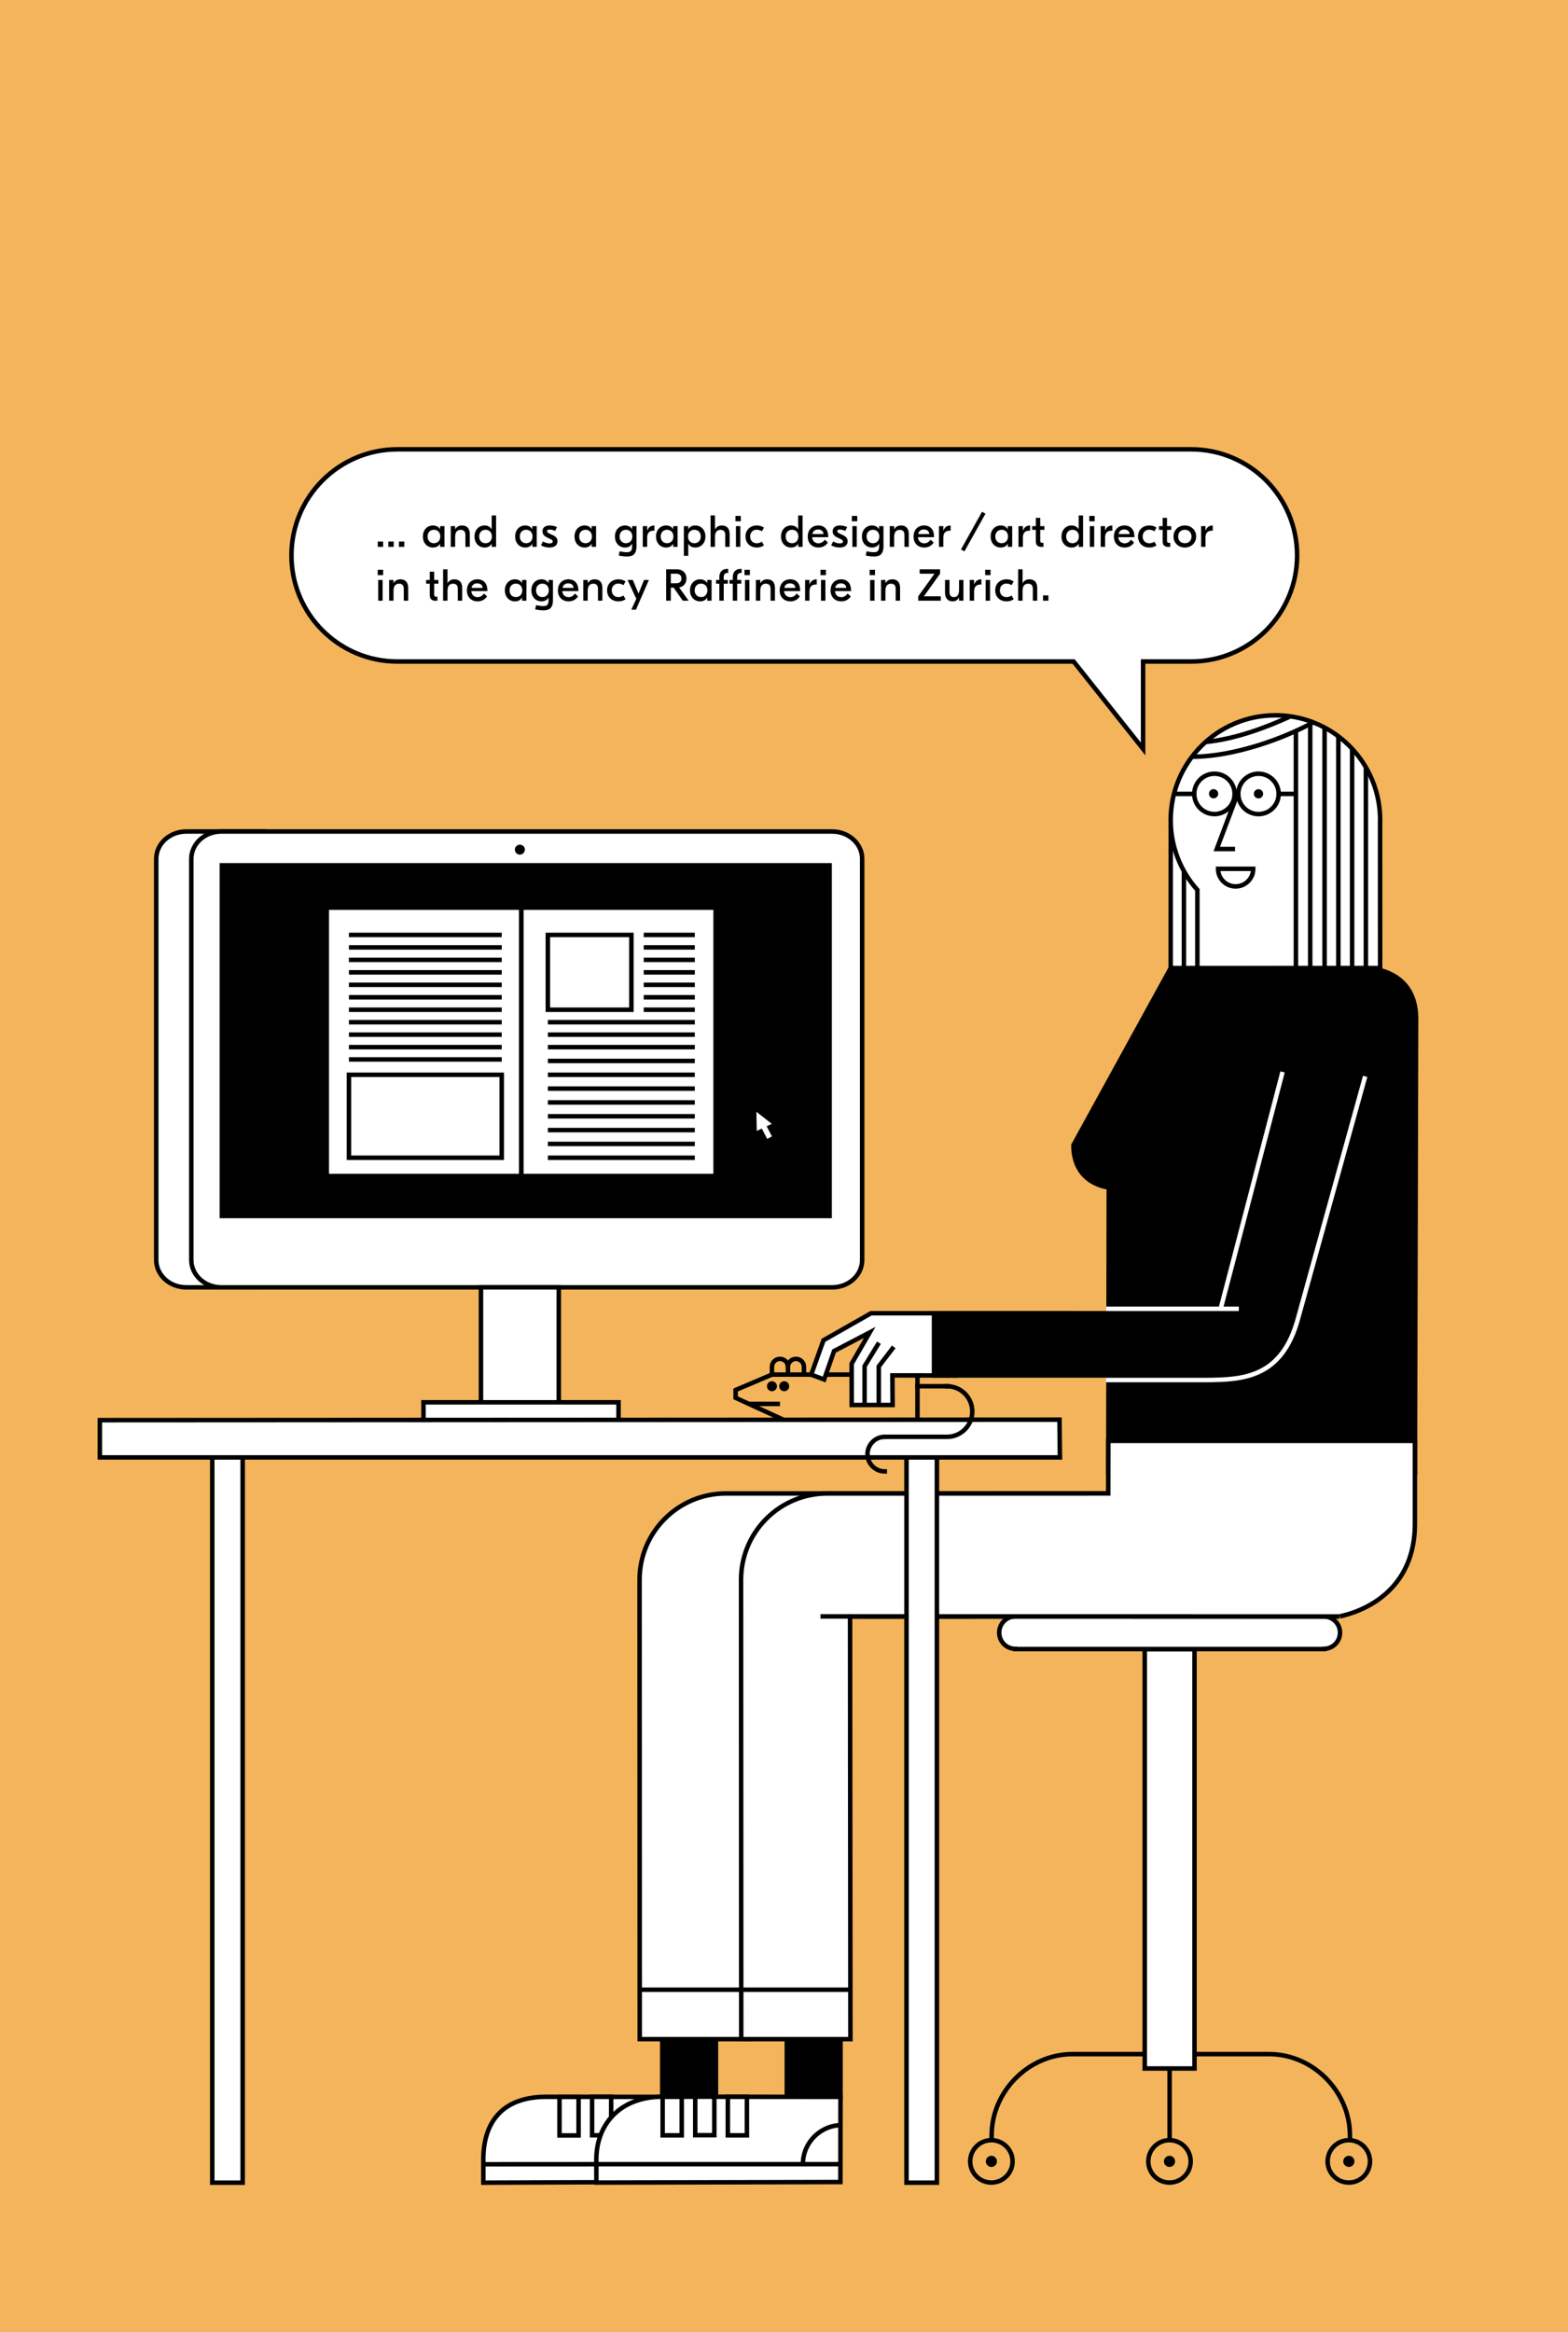 <?xml version="1.0" encoding="utf-8"?>
<!-- Generator: Adobe Illustrator 16.0.4, SVG Export Plug-In . SVG Version: 6.00 Build 0)  -->
<!DOCTYPE svg PUBLIC "-//W3C//DTD SVG 1.1//EN" "http://www.w3.org/Graphics/SVG/1.1/DTD/svg11.dtd">
<svg version="1.1" id="Ebene_1" xmlns="http://www.w3.org/2000/svg" xmlns:xlink="http://www.w3.org/1999/xlink" x="0px" y="0px"
	 width="419.531px" height="623.621px" viewBox="0 0 419.531 623.621" enable-background="new 0 0 419.531 623.621"
	 xml:space="preserve">
<g id="Ebene_13">
	<rect x="0" y="0" fill="#F3B45C" width="419.531" height="623.621"/>
</g>
<g id="Ebene_17" display="none">
	<g display="inline">
		<rect x="466.154" y="583.939" width="419.377" height="25.512"/>
		<rect x="466.154" y="16.255" width="25.512" height="592.182"/>
		<rect x="466.154" y="14.171" width="419.372" height="25.512"/>
		<rect x="860.02" y="14.171" width="25.512" height="595.279"/>
	</g>
</g>
<g id="Ebene_3">
</g>
<g id="Ebene_1_1_">
</g>
<g id="Ebene_7">
</g>
<g id="COMPI">
	<path fill="#FFFFFF" stroke="#000000" stroke-width="1.2" stroke-miterlimit="10" d="M41.801,336.932
		c0,4.042,3.599,7.312,8.038,7.312h18.759l2.007-121.896H49.839c-4.439,0-8.038,3.274-8.038,7.314V336.932z"/>
	<path fill="#FFFFFF" stroke="#000000" stroke-width="1.2" stroke-miterlimit="10" d="M51.185,336.932
		c0,4.042,3.601,7.312,8.034,7.312h163.424c4.438,0,8.04-3.271,8.04-7.312V229.663c0-4.04-3.603-7.314-8.04-7.314H59.219
		c-4.435,0-8.034,3.274-8.034,7.314V336.932z"/>
	<rect x="59.367" y="231.395" stroke="#000000" stroke-width="1.2" stroke-miterlimit="10" width="162.604" height="93.768"/>
	
		<rect x="128.687" y="344.237" fill="#FFFFFF" stroke="#000000" stroke-width="1.2" stroke-miterlimit="10" width="20.82" height="30.755"/>
	
		<rect x="113.306" y="374.992" fill="#FFFFFF" stroke="#000000" stroke-width="1.2" stroke-miterlimit="10" width="52.186" height="5.104"/>
</g>
<g id="Ebene_6">
</g>
<g id="Trinken">
	
		<line fill="none" stroke="#000000" stroke-width="1.2" stroke-miterlimit="10" x1="271.987" y1="431.258" x2="299.461" y2="431.258"/>
</g>
<g id="Maus">
	<polygon fill="none" stroke="#000000" stroke-width="1.2" stroke-linecap="square" stroke-miterlimit="10" points="206.52,367.573 
		245.478,367.573 245.478,379.704 209.736,379.704 196.819,373.789 196.819,371.697 	"/>
	<path stroke="#000000" stroke-width="0.2" stroke-miterlimit="10" d="M205.307,370.689c0,0.684,0.554,1.233,1.233,1.233
		c0.686,0,1.24-0.551,1.24-1.233c0-0.682-0.556-1.235-1.24-1.235C205.86,369.453,205.307,370.007,205.307,370.689z"/>
	<path stroke="#000000" stroke-width="0.2" stroke-miterlimit="10" d="M208.585,370.689c0,0.684,0.555,1.233,1.234,1.233
		c0.685,0,1.24-0.551,1.24-1.233c0-0.682-0.557-1.235-1.24-1.235C209.139,369.453,208.585,370.007,208.585,370.689z"/>
	<path fill="none" stroke="#000000" stroke-width="1.2" stroke-miterlimit="10" d="M206.544,368.027v-2.516
		c0-1.183,0.959-2.14,2.141-2.14c1.181,0,2.139,0.957,2.139,2.14"/>
	
		<line fill="none" stroke="#000000" stroke-width="1.2" stroke-miterlimit="10" x1="210.822" y1="365.039" x2="210.822" y2="367.515"/>
	<path fill="none" stroke="#000000" stroke-width="1.2" stroke-miterlimit="10" d="M210.822,365.511c0-1.183,0.957-2.14,2.138-2.14
		c1.184,0,2.139,0.957,2.139,2.14v2.085"/>
	
		<line fill="none" stroke="#000000" stroke-width="1.2" stroke-miterlimit="10" x1="200.373" y1="375.417" x2="208.684" y2="375.417"/>
</g>
<g id="Pflanze">
	<rect x="177.19" y="538.058" stroke="#000000" stroke-width="1.2" width="14.368" height="22.973"/>
	<rect x="210.516" y="538.058" stroke="#000000" stroke-width="1.2" width="14.366" height="22.973"/>
	<path fill="#FFFFFF" stroke="#000000" stroke-width="1.2" stroke-miterlimit="10" d="M194.186,399.365
		c-12.739,0-23.065,10.328-23.065,23.067l0.046,122.853h29.211l-0.095-113.047l130.978,0.02c-0.899-0.005,20.019-2.584,20.15-24.579
		v-22.377H317.74l-0.026,14.056L194.186,399.365z"/>
	<path fill="none" stroke="#000000" stroke-width="1.2" d="M189.582,561.249"/>
	<path fill="none" stroke="#000000" stroke-width="1.2" d="M165.612,561.249"/>
	<path fill="none" stroke="#000000" stroke-width="1.2" d="M196.045,561.605"/>
	<path fill="none" stroke="#000000" stroke-width="1.2" stroke-linecap="square" stroke-miterlimit="10" d="M332.886,398.038"/>
	<path fill="none" stroke="#000000" stroke-width="1.2" stroke-linecap="square" stroke-miterlimit="10" d="M299.935,398.308"/>
	
		<line fill="none" stroke="#000000" stroke-width="1.2" stroke-linecap="square" stroke-miterlimit="10" x1="343.543" y1="393.706" x2="378.564" y2="393.706"/>
	
		<line fill="none" stroke="#000000" stroke-width="1.2" stroke-linecap="square" stroke-miterlimit="10" x1="219.635" y1="432.228" x2="260.183" y2="432.228"/>
	<path fill="none" stroke="#000000" stroke-width="1.2" stroke-linecap="square" stroke-miterlimit="10" d="M239.432,389.336"/>
	<path fill="none" stroke="#000000" stroke-width="1.2" stroke-miterlimit="10" d="M317.728,549.283h-30.751
		c-11.951,0-21.649,10.189-21.649,21.648l-0.072,3.495"/>
	<g>
		<path fill="#F3B45C" d="M265.249,583.632c-3.124,0-5.666-2.544-5.666-5.672c0-3.123,2.542-5.663,5.666-5.663
			c3.128,0,5.673,2.54,5.673,5.663C270.922,581.087,268.377,583.632,265.249,583.632z"/>
		<path d="M265.249,572.897c2.797,0,5.072,2.271,5.072,5.062c0,2.798-2.275,5.072-5.072,5.072c-2.793,0-5.064-2.274-5.064-5.072
			C260.184,575.168,262.456,572.897,265.249,572.897 M265.249,571.697c-3.461,0-6.266,2.812-6.266,6.264
			c0,3.469,2.805,6.271,6.266,6.271s6.272-2.804,6.272-6.271C271.521,574.507,268.71,571.697,265.249,571.697L265.249,571.697z"/>
	</g>
	<path fill="none" stroke="#000000" stroke-width="1.2" stroke-miterlimit="10" d="M308.783,549.283h30.752
		c11.951,0,21.646,10.189,21.644,21.648l0.077,3.495"/>
	<g>
		<path fill="#F3B45C" d="M360.89,583.632c-3.126,0-5.669-2.544-5.669-5.672c0-3.123,2.543-5.663,5.669-5.663
			c3.123,0,5.665,2.54,5.665,5.663C366.555,581.087,364.013,583.632,360.89,583.632z"/>
		<path d="M360.89,572.897c2.793,0,5.063,2.271,5.063,5.062c0,2.798-2.271,5.072-5.063,5.072c-2.795,0-5.068-2.274-5.068-5.072
			C355.821,575.168,358.095,572.897,360.89,572.897 M360.89,571.697c-3.453,0-6.27,2.812-6.27,6.264c0,3.469,2.815,6.271,6.27,6.271
			c3.465,0,6.265-2.804,6.265-6.271C367.154,574.507,364.354,571.697,360.89,571.697L360.89,571.697z"/>
	</g>
	
		<rect x="306.283" y="440.981" fill="#FFFFFF" stroke="#000000" stroke-width="1.2" stroke-miterlimit="10" width="13.316" height="112.144"/>
	<path fill="#FFFFFF" stroke="#000000" stroke-width="1.2" stroke-miterlimit="10" d="M358.535,436.579
		c0-2.369-1.897-4.279-4.259-4.321l-54.191-0.02h-28.409c-2.389,0-4.336,1.944-4.336,4.341c0,2.397,1.947,4.336,4.336,4.336v0.054
		h82.602v-0.061C356.637,440.86,358.535,438.947,358.535,436.579z"/>
	<g>
		<path fill="#F3B45C" d="M312.91,583.632c-3.126,0-5.669-2.544-5.669-5.672c0-3.123,2.543-5.663,5.669-5.663s5.67,2.54,5.67,5.663
			C318.58,581.087,316.036,583.632,312.91,583.632z"/>
		<path d="M312.91,572.897c2.795,0,5.069,2.271,5.069,5.062c0,2.798-2.274,5.072-5.069,5.072s-5.068-2.274-5.068-5.072
			C307.842,575.168,310.115,572.897,312.91,572.897 M312.91,571.697c-3.461,0-6.269,2.812-6.269,6.264
			c0,3.469,2.808,6.271,6.269,6.271c3.468,0,6.271-2.804,6.271-6.271C319.18,574.507,316.378,571.697,312.91,571.697L312.91,571.697
			z"/>
	</g>
	
		<line fill="none" stroke="#000000" stroke-width="1.2" stroke-miterlimit="10" x1="312.941" y1="553.124" x2="312.941" y2="572.884"/>
	<path d="M311.424,577.971c0,0.822,0.666,1.482,1.491,1.482c0.822,0,1.487-0.661,1.487-1.482c0-0.833-0.665-1.498-1.487-1.498
		C312.09,576.473,311.424,577.138,311.424,577.971z"/>
	<path d="M359.396,577.971c0,0.822,0.672,1.482,1.499,1.482c0.819,0,1.495-0.661,1.495-1.482c0-0.833-0.676-1.498-1.495-1.498
		C360.068,576.473,359.396,577.138,359.396,577.971z"/>
	<path d="M263.761,577.967c0,0.825,0.669,1.493,1.493,1.493c0.833,0,1.489-0.668,1.489-1.493c0-0.829-0.656-1.494-1.489-1.494
		C264.43,576.473,263.761,577.138,263.761,577.967z"/>
	
		<rect x="56.791" y="385.871" fill="#FFFFFF" stroke="#000000" stroke-width="1.2" stroke-miterlimit="10" width="8.138" height="197.787"/>
	<polyline fill="#FFFFFF" stroke="#000000" stroke-width="1.2" stroke-linecap="square" stroke-miterlimit="10" points="
		313.242,219.704 313.228,258.875 336.182,258.891 336.182,198.253 	"/>
	
		<line fill="none" stroke="#000000" stroke-width="1.2" stroke-miterlimit="10" x1="316.765" y1="207.601" x2="316.765" y2="258.883"/>
	<path fill="#FFFFFF" stroke="#000000" stroke-width="1.2" d="M313.228,219.295c0-15.476,12.542-28.02,28.012-28.02
		c4.746,0,9.216,1.18,13.135,3.262c8.854,4.708,14.889,14.027,14.889,24.758c0,7.437-2.9,14.188-7.631,19.205v20.383h-41.267
		v-20.911C315.928,233.015,313.228,226.471,313.228,219.295z"/>
	<polyline fill="none" stroke="#000000" stroke-width="1.2" stroke-miterlimit="10" points="331.316,211.753 325.558,227.035 
		330.449,227.035 	"/>
	<path fill="none" stroke="#000000" stroke-width="1.2" stroke-miterlimit="10" d="M335.312,232.327
		c0,2.599-2.109,4.706-4.706,4.706c-2.603,0-4.706-2.106-4.706-4.706H335.312z"/>
	<polyline fill="#FFFFFF" stroke="#000000" stroke-width="1.2" stroke-linecap="square" stroke-miterlimit="10" points="
		369.246,219.704 369.262,258.875 346.73,258.891 346.73,195.865 	"/>
	<path fill="none" stroke="#000000" stroke-width="1.2" stroke-miterlimit="10" d="M321.885,199.051"/>
	<path fill="none" stroke="#000000" stroke-width="1.2" stroke-miterlimit="10" d="M318.927,202.359
		c11.478,0,24.822-5.062,32.269-9.112"/>
	<path fill="none" stroke="#000000" stroke-width="1.2" stroke-miterlimit="10" d="M322.556,198.42
		c8.052-0.832,15.922-3.767,22.694-6.858"/>
	
		<line fill="none" stroke="#000000" stroke-width="1.2" stroke-miterlimit="10" x1="354.405" y1="194.537" x2="354.405" y2="258.883"/>
	
		<line fill="none" stroke="#000000" stroke-width="1.2" stroke-miterlimit="10" x1="350.556" y1="193.585" x2="350.556" y2="258.883"/>
	
		<line fill="none" stroke="#000000" stroke-width="1.2" stroke-miterlimit="10" x1="358.089" y1="196.906" x2="358.089" y2="258.883"/>
	
		<line fill="none" stroke="#000000" stroke-width="1.2" stroke-miterlimit="10" x1="361.771" y1="200.271" x2="361.771" y2="258.883"/>
	
		<line fill="none" stroke="#000000" stroke-width="1.2" stroke-miterlimit="10" x1="365.455" y1="205.187" x2="365.455" y2="258.883"/>
	<path d="M323.468,212.25c0,0.684,0.551,1.232,1.235,1.232c0.682,0,1.239-0.549,1.239-1.232c0-0.683-0.559-1.235-1.239-1.235
		C324.018,211.015,323.468,211.568,323.468,212.25z"/>
	<circle cx="336.716" cy="212.271" r="1.237"/>
	<circle fill="none" stroke="#000000" stroke-width="1.2" stroke-miterlimit="10" cx="336.716" cy="212.294" r="5.399"/>
	<path fill="none" stroke="#000000" stroke-width="1.2" stroke-miterlimit="10" d="M330.33,212.294c0,2.979-2.421,5.396-5.396,5.396
		c-2.984,0-5.4-2.418-5.4-5.396c0-2.982,2.416-5.398,5.4-5.398C327.909,206.896,330.33,209.312,330.33,212.294z"/>
	
		<line fill="none" stroke="#000000" stroke-width="1.2" stroke-miterlimit="10" x1="342.606" y1="212.294" x2="346.875" y2="212.294"/>
	
		<line fill="none" stroke="#000000" stroke-width="1.2" stroke-miterlimit="10" x1="314.109" y1="212.294" x2="320.027" y2="212.294"/>
	<path stroke="#000000" stroke-width="1.2" d="M296.54,393.693l0.122-76.159c0,0-9.46-0.789-9.46-11.31l25.966-47.244h0.096
		l52.294-0.087c-0.571,0,13.248-0.432,13.327,13.387l-0.312,121.429L296.54,393.693z"/>
	<path fill="none" stroke="#FFFFFF" stroke-width="1.2" stroke-linecap="square" stroke-miterlimit="10" d="M314.494,348.631"/>
	<path fill="#FFFFFF" stroke="#000000" stroke-width="1.2" stroke-miterlimit="10" d="M221.339,399.365
		c-12.738,0-23.064,10.328-23.064,23.067l0.047,122.853h29.212l-0.096-113.047l130.976,0.02
		c-0.898-0.005,20.021-2.584,20.152-24.579v-22.377H296.54l-0.025,14.056L221.339,399.365z"/>
	
		<line fill="none" stroke="#000000" stroke-width="1.2" stroke-miterlimit="10" x1="227.437" y1="432.239" x2="219.535" y2="432.239"/>
	<polyline fill="#FFFFFF" stroke="#000000" stroke-width="1.2" stroke-linecap="square" stroke-miterlimit="10" points="
		255.661,367.807 238.766,367.796 238.817,375.703 227.887,375.703 227.865,364.658 232.707,356.297 223.155,361.283 
		220.511,368.884 217.04,367.596 220.329,358.399 233.046,351.173 255.661,351.173 	"/>
	<polyline fill="none" stroke="#000000" stroke-width="1.2" stroke-linecap="square" stroke-miterlimit="10" points="
		238.766,360.636 235.122,365.396 235.122,375.417 	"/>
	<polyline fill="none" stroke="#000000" stroke-width="1.2" stroke-linecap="square" stroke-miterlimit="10" points="
		234.846,359.574 231.33,365.315 231.33,375.417 	"/>
	<path stroke="#000000" stroke-width="1.2" stroke-linecap="square" stroke-miterlimit="10" d="M249.902,351.156l-0.002,16.646
		h59.798c8.598,0.835,17.314-4.14,23.124-19.521c5.736-15.195,26.933-73.321,26.933-73.321l-34.876,6.623l-4.758,69.591
		L249.902,351.156z"/>
	
		<line fill="none" stroke="#FFFFFF" stroke-width="1.2" stroke-linecap="square" stroke-miterlimit="10" x1="343.01" y1="287.216" x2="326.73" y2="349.474"/>
	<path fill="none" stroke="#FFFFFF" stroke-width="1.2" stroke-linecap="square" stroke-miterlimit="10" d="M296.51,369.029h26.06
		c9.868-0.083,20.44-0.419,24.754-16.562l17.777-64.057"/>
	
		<line fill="none" stroke="#FFFFFF" stroke-width="1.2" stroke-linecap="square" stroke-miterlimit="10" x1="296.573" y1="349.982" x2="330.853" y2="349.982"/>
</g>
<g id="Katze">
	
		<line fill="none" stroke="#000000" stroke-width="1.2" stroke-linecap="square" stroke-miterlimit="10" x1="138.154" y1="566.918" x2="135.92" y2="568.255"/>
	
		<line fill="none" stroke="#000000" stroke-width="1.2" stroke-linecap="square" stroke-miterlimit="10" x1="138.154" y1="569.617" x2="135.92" y2="570.955"/>
	<path fill="#FDC543" stroke="#000000" stroke-width="1.2" stroke-miterlimit="10" d="M134.952,569.016"/>
</g>
<g id="TISCH">
	
		<rect x="242.538" y="385.871" fill="#FFFFFF" stroke="#000000" stroke-width="1.2" stroke-miterlimit="10" width="8.136" height="197.787"/>
	<polygon fill="#FFFFFF" stroke="#000000" stroke-width="1.2" stroke-miterlimit="10" points="26.712,389.726 283.59,389.726 
		283.473,379.624 26.712,379.761 	"/>
</g>
<g id="Lay1">
	
		<rect x="139.449" y="242.704" fill="#FFFFFF" stroke="#000000" stroke-width="1.2" stroke-miterlimit="10" width="52.022" height="71.777"/>
	
		<rect x="87.427" y="242.704" fill="#FFFFFF" stroke="#000000" stroke-width="1.2" stroke-miterlimit="10" width="52.021" height="71.777"/>
	
		<rect x="146.583" y="250.007" fill="#FFFFFF" stroke="#000000" stroke-width="1.2" stroke-miterlimit="10" width="22.352" height="20.006"/>
	
		<rect x="93.361" y="287.409" fill="#FFFFFF" stroke="#000000" stroke-width="1.2" stroke-miterlimit="10" width="40.882" height="22.186"/>
	
		<line fill="none" stroke="#000000" stroke-width="1.2" stroke-miterlimit="10" x1="134.243" y1="250.007" x2="93.361" y2="250.007"/>
	<line fill="none" stroke="#000000" stroke-width="1.2" stroke-miterlimit="10" x1="134.243" y1="253.34" x2="93.361" y2="253.34"/>
	
		<line fill="none" stroke="#000000" stroke-width="1.2" stroke-miterlimit="10" x1="134.243" y1="256.675" x2="93.361" y2="256.675"/>
	
		<line fill="none" stroke="#000000" stroke-width="1.2" stroke-miterlimit="10" x1="134.243" y1="260.009" x2="93.361" y2="260.009"/>
	
		<line fill="none" stroke="#000000" stroke-width="1.2" stroke-miterlimit="10" x1="134.243" y1="263.342" x2="93.361" y2="263.342"/>
	
		<line fill="none" stroke="#000000" stroke-width="1.2" stroke-miterlimit="10" x1="134.243" y1="266.677" x2="93.361" y2="266.677"/>
	<line fill="none" stroke="#000000" stroke-width="1.2" stroke-miterlimit="10" x1="134.243" y1="270.01" x2="93.361" y2="270.01"/>
	
		<line fill="none" stroke="#000000" stroke-width="1.2" stroke-miterlimit="10" x1="134.243" y1="273.344" x2="93.361" y2="273.344"/>
	
		<line fill="none" stroke="#000000" stroke-width="1.2" stroke-miterlimit="10" x1="134.243" y1="276.679" x2="93.361" y2="276.679"/>
	
		<line fill="none" stroke="#000000" stroke-width="1.2" stroke-miterlimit="10" x1="134.243" y1="280.012" x2="93.361" y2="280.012"/>
	
		<line fill="none" stroke="#000000" stroke-width="1.2" stroke-miterlimit="10" x1="134.243" y1="283.297" x2="93.361" y2="283.297"/>
	
		<line fill="none" stroke="#000000" stroke-width="1.2" stroke-miterlimit="10" x1="185.901" y1="250.007" x2="172.234" y2="250.007"/>
	
		<line fill="none" stroke="#000000" stroke-width="1.2" stroke-miterlimit="10" x1="185.901" y1="253.34" x2="172.234" y2="253.34"/>
	
		<line fill="none" stroke="#000000" stroke-width="1.2" stroke-miterlimit="10" x1="185.901" y1="256.675" x2="172.234" y2="256.675"/>
	
		<line fill="none" stroke="#000000" stroke-width="1.2" stroke-miterlimit="10" x1="185.901" y1="260.009" x2="172.234" y2="260.009"/>
	
		<line fill="none" stroke="#000000" stroke-width="1.2" stroke-miterlimit="10" x1="185.901" y1="263.342" x2="172.234" y2="263.342"/>
	
		<line fill="none" stroke="#000000" stroke-width="1.2" stroke-miterlimit="10" x1="185.901" y1="266.677" x2="172.234" y2="266.677"/>
	
		<line fill="none" stroke="#000000" stroke-width="1.2" stroke-miterlimit="10" x1="185.901" y1="270.01" x2="172.234" y2="270.01"/>
	
		<line fill="none" stroke="#000000" stroke-width="1.2" stroke-miterlimit="10" x1="185.901" y1="273.344" x2="146.583" y2="273.344"/>
	
		<line fill="none" stroke="#000000" stroke-width="1.2" stroke-miterlimit="10" x1="185.901" y1="276.679" x2="146.583" y2="276.679"/>
	
		<line fill="none" stroke="#000000" stroke-width="1.2" stroke-miterlimit="10" x1="185.901" y1="280.012" x2="146.583" y2="280.012"/>
	
		<line fill="none" stroke="#000000" stroke-width="1.2" stroke-miterlimit="10" x1="185.901" y1="283.709" x2="146.583" y2="283.709"/>
	
		<line fill="none" stroke="#000000" stroke-width="1.2" stroke-miterlimit="10" x1="185.901" y1="287.409" x2="146.583" y2="287.409"/>
	
		<line fill="none" stroke="#000000" stroke-width="1.2" stroke-miterlimit="10" x1="185.901" y1="291.105" x2="146.583" y2="291.105"/>
	
		<line fill="none" stroke="#000000" stroke-width="1.2" stroke-miterlimit="10" x1="185.901" y1="294.804" x2="146.583" y2="294.804"/>
	
		<line fill="none" stroke="#000000" stroke-width="1.2" stroke-miterlimit="10" x1="185.901" y1="298.501" x2="146.583" y2="298.501"/>
	
		<line fill="none" stroke="#000000" stroke-width="1.2" stroke-miterlimit="10" x1="185.901" y1="302.198" x2="146.583" y2="302.198"/>
	
		<line fill="none" stroke="#000000" stroke-width="1.2" stroke-miterlimit="10" x1="185.901" y1="305.896" x2="146.583" y2="305.896"/>
	
		<line fill="none" stroke="#000000" stroke-width="1.2" stroke-miterlimit="10" x1="185.901" y1="309.594" x2="146.583" y2="309.594"/>
	<polygon fill="#FFFFFF" points="206.496,300.522 202.48,302.418 202.376,297.294 202.376,297.294 	"/>
	
		<rect x="204.209" y="300.529" transform="matrix(-0.887 0.461 -0.461 -0.887 526.216 476.315)" fill="#FFFFFF" width="1.43" height="3.815"/>
</g>
<g id="Arm_2">
	<path stroke="#000000" stroke-width="0.2" stroke-miterlimit="10" d="M137.859,227.204c0,0.684,0.553,1.232,1.233,1.232
		c0.686,0,1.24-0.549,1.24-1.232c0-0.683-0.556-1.235-1.24-1.235C138.412,225.969,137.859,226.521,137.859,227.204z"/>
</g>
<g id="Ebene_16">
</g>
<g id="Text">
	<path fill="#FFFFFF" stroke="#000000" stroke-width="1.2" d="M176.05,560.715l-2.292,22.771l-44.429,0.171l-0.01-6.19
		c-0.012-9.251,4.427-16.772,16.888-16.772L176.05,560.715z"/>
	<line fill="none" stroke="#000000" stroke-width="1.2" x1="128.98" y1="578.744" x2="174.388" y2="578.718"/>
	<rect x="149.696" y="560.722" fill="#FFFFFF" stroke="#000000" stroke-width="1.2" width="5.104" height="10.311"/>
	<rect x="158.415" y="560.694" fill="#FFFFFF" stroke="#000000" stroke-width="1.2" width="5.106" height="10.297"/>
	<path fill="none" stroke="#000000" stroke-width="1.2" d="M199.974,568.268c-5.761,0-10.434,4.673-10.434,10.435"/>
	<path fill="#FFFFFF" stroke="#000000" stroke-width="1.2" d="M224.883,560.715l-0.027,22.771l-65.287,0.145l-0.012-6.191
		c-0.012-9.252,6.21-16.773,17.742-16.773L224.883,560.715z"/>
	<line fill="none" stroke="#000000" stroke-width="1.2" x1="159.219" y1="578.718" x2="224.884" y2="578.718"/>
	<rect x="177.299" y="560.696" fill="#FFFFFF" stroke="#000000" stroke-width="1.2" width="5.106" height="10.312"/>
	<rect x="186.018" y="560.667" fill="#FFFFFF" stroke="#000000" stroke-width="1.2" width="5.105" height="10.297"/>
	<rect x="194.736" y="560.694" fill="#FFFFFF" stroke="#000000" stroke-width="1.2" width="5.105" height="10.313"/>
	<path fill="none" stroke="#000000" stroke-width="1.2" d="M225.257,568.268c-5.761,0-10.433,4.673-10.433,10.435"/>
	
		<line fill="none" stroke="#000000" stroke-width="1.2" stroke-linecap="square" stroke-miterlimit="10" x1="245.484" y1="370.688" x2="253.378" y2="370.688"/>
	<path fill="none" stroke="#000000" stroke-width="1.2" stroke-linecap="square" stroke-miterlimit="10" d="M253.378,370.688
		c3.735,0,6.765,3.029,6.765,6.766c0,3.737-3.028,6.767-6.765,6.767h-16.696"/>
	<path fill="none" stroke="#000000" stroke-width="1.2" stroke-linecap="square" stroke-miterlimit="10" d="M236.727,384.22
		c-2.554,0-4.623,2.069-4.623,4.623c0,2.553,2.069,4.623,4.623,4.623"/>
	<line fill="none" stroke="#000000" stroke-width="1.2" x1="171.367" y1="532.064" x2="227.521" y2="532.064"/>
</g>
<g id="Ebene_18">
	<path fill="#FFFFFF" stroke="#000000" stroke-width="1.2" stroke-miterlimit="10" d="M106.351,120.151c0.713,0,211.615,0,212.329,0
		c15.67,0,28.37,12.702,28.37,28.37c0,15.67-12.7,28.372-28.37,28.372c-0.105,0-8.418,0-12.839,0v23.378l-18.584-23.378
		c-34.02,0-180.412,0-180.906,0c-15.67,0-28.371-12.702-28.371-28.372C77.979,132.854,90.681,120.151,106.351,120.151z"/>
	<g>
		<path d="M102.505,146.233h-1.428v-1.427h1.428V146.233z M105.335,146.233h-1.427v-1.427h1.427V146.233z M108.166,146.233h-1.428
			v-1.427h1.428V146.233z"/>
		<path d="M113.149,143.462c0-1.848,1.234-2.95,2.699-2.95c0.91,0,1.521,0.396,1.871,0.995h0.022v-0.815h1.176v5.541h-1.176v-0.814
			h-0.022c-0.35,0.6-0.961,0.995-1.871,0.995C114.385,146.413,113.149,145.31,113.149,143.462z M117.804,143.462
			c0-1.055-0.673-1.799-1.703-1.799c-1.032,0-1.703,0.744-1.703,1.799c0,1.056,0.671,1.799,1.703,1.799
			C117.132,145.261,117.804,144.518,117.804,143.462z"/>
		<path d="M125.697,142.827v3.405h-1.175v-3.202c0-0.947-0.479-1.343-1.271-1.343c-0.862,0-1.476,0.517-1.476,1.896v2.649H120.6
			v-5.541h1.175v0.839h0.023c0.359-0.635,0.959-1.019,1.812-1.019C124.798,140.512,125.697,141.147,125.697,142.827z"/>
		<path d="M126.96,143.462c0-1.848,1.235-2.95,2.699-2.95c0.911,0,1.522,0.396,1.871,0.995h0.023v-3.67h1.176v8.396h-1.176v-0.814
			h-0.023c-0.349,0.6-0.96,0.995-1.871,0.995C128.195,146.413,126.96,145.31,126.96,143.462z M131.614,143.462
			c0-1.055-0.672-1.799-1.703-1.799c-1.032,0-1.703,0.744-1.703,1.799c0,1.056,0.671,1.799,1.703,1.799
			C130.942,145.261,131.614,144.518,131.614,143.462z"/>
		<path d="M137.832,143.462c0-1.848,1.235-2.95,2.699-2.95c0.911,0,1.522,0.396,1.871,0.995h0.022v-0.815h1.177v5.541h-1.177v-0.814
			h-0.022c-0.349,0.6-0.96,0.995-1.871,0.995C139.067,146.413,137.832,145.31,137.832,143.462z M142.486,143.462
			c0-1.055-0.672-1.799-1.703-1.799c-1.032,0-1.703,0.744-1.703,1.799c0,1.056,0.671,1.799,1.703,1.799
			C141.814,145.261,142.486,144.518,142.486,143.462z"/>
		<path d="M144.743,145.825l0.528-1.044c0.516,0.301,1.103,0.528,1.763,0.528c0.563,0,0.863-0.168,0.863-0.516
			c0-0.229-0.12-0.396-0.588-0.624l-1.007-0.492c-0.841-0.396-1.163-0.959-1.163-1.595c0-1.02,0.755-1.571,1.967-1.571
			c0.636,0,1.331,0.168,1.919,0.432l-0.48,1.021c-0.419-0.18-0.936-0.36-1.475-0.36c-0.516,0-0.684,0.168-0.684,0.42
			c0,0.265,0.154,0.433,0.636,0.659l1.031,0.492c0.72,0.335,1.104,0.814,1.104,1.559c0,1.127-0.864,1.68-2.159,1.68
			C146.207,146.413,145.379,146.197,144.743,145.825z"/>
		<path d="M153.719,143.462c0-1.848,1.234-2.95,2.698-2.95c0.911,0,1.522,0.396,1.871,0.995h0.023v-0.815h1.176v5.541h-1.176v-0.814
			h-0.023c-0.349,0.6-0.96,0.995-1.871,0.995C154.954,146.413,153.719,145.31,153.719,143.462z M158.373,143.462
			c0-1.055-0.672-1.799-1.703-1.799s-1.703,0.744-1.703,1.799c0,1.056,0.672,1.799,1.703,1.799S158.373,144.518,158.373,143.462z"/>
		<path d="M165.549,148.56l0.229-1.139c0.695,0.156,1.391,0.251,1.906,0.251c1.056,0,1.438-0.372,1.438-1.595v-0.66H169.1
			c-0.35,0.6-0.96,0.995-1.871,0.995c-1.464,0-2.699-1.104-2.699-2.95c0-1.848,1.235-2.95,2.699-2.95
			c0.911,0,1.521,0.396,1.871,0.995h0.022v-0.815h1.176v5.541c-0.061,2.171-1.188,2.579-2.614,2.579
			C167.024,148.812,166.232,148.691,165.549,148.56z M169.184,143.462c0-1.055-0.672-1.799-1.703-1.799
			c-1.032,0-1.703,0.744-1.703,1.799c0,1.056,0.671,1.799,1.703,1.799C168.512,145.261,169.184,144.518,169.184,143.462z"/>
		<path d="M175.1,141.903h-0.181c-1.15,0-1.764,0.553-1.764,1.871v2.458h-1.175v-5.541h1.175v1.211h0.024
			c0.264-0.828,0.898-1.379,1.835-1.379h0.084L175.1,141.903L175.1,141.903z"/>
		<path d="M175.521,143.462c0-1.848,1.234-2.95,2.699-2.95c0.91,0,1.521,0.396,1.87,0.995h0.023v-0.815h1.176v5.541h-1.176v-0.814
			h-0.023c-0.349,0.6-0.96,0.995-1.87,0.995C176.757,146.413,175.521,145.31,175.521,143.462z M180.176,143.462
			c0-1.055-0.672-1.799-1.702-1.799c-1.032,0-1.703,0.744-1.703,1.799c0,1.056,0.671,1.799,1.703,1.799
			C179.504,145.261,180.176,144.518,180.176,143.462z"/>
		<path d="M182.974,140.692h1.175v0.815h0.023c0.349-0.601,0.959-0.995,1.871-0.995c1.463,0,2.698,1.103,2.698,2.95
			c0,1.847-1.235,2.95-2.698,2.95c-0.912,0-1.522-0.396-1.871-0.995h-0.023v3.214h-1.175V140.692z M187.495,143.462
			c0-1.055-0.672-1.799-1.703-1.799c-1.03,0-1.703,0.744-1.703,1.799c0,1.056,0.673,1.799,1.703,1.799
			C186.823,145.261,187.495,144.518,187.495,143.462z"/>
		<path d="M191.3,141.531h0.023c0.36-0.635,0.96-1.019,1.812-1.019c1.176,0,2.088,0.635,2.088,2.314v3.405h-1.177v-3.202
			c0-0.947-0.479-1.343-1.271-1.343c-0.863,0-1.476,0.517-1.476,1.896v2.649h-1.176v-8.396h1.176V141.531z"/>
		<path d="M198.212,139.396h-1.438v-1.438h1.438V139.396z M196.904,140.692h1.176v5.541h-1.176V140.692z"/>
		<path d="M199.461,143.462c0-1.763,1.261-2.95,3.047-2.95c0.721,0,1.331,0.192,1.896,0.563l-0.552,0.995
			c-0.385-0.239-0.863-0.42-1.379-0.42c-1.067,0-1.764,0.769-1.764,1.812s0.695,1.811,1.764,1.811c0.516,0,0.994-0.18,1.379-0.42
			l0.552,0.996c-0.563,0.372-1.175,0.563-1.896,0.563C200.721,146.413,199.461,145.226,199.461,143.462z"/>
		<path d="M208.964,143.462c0-1.848,1.235-2.95,2.699-2.95c0.911,0,1.522,0.396,1.871,0.995h0.023v-3.67h1.176v8.396h-1.176v-0.814
			h-0.023c-0.349,0.6-0.96,0.995-1.871,0.995C210.199,146.413,208.964,145.31,208.964,143.462z M213.618,143.462
			c0-1.055-0.672-1.799-1.703-1.799c-1.032,0-1.703,0.744-1.703,1.799c0,1.056,0.671,1.799,1.703,1.799
			C212.946,145.261,213.618,144.518,213.618,143.462z"/>
		<path d="M221.598,143.462v0.191h-4.294c0.048,0.983,0.73,1.632,1.68,1.632c0.911,0,1.427-0.601,1.703-0.973l0.827,0.78
			c-0.408,0.562-1.141,1.319-2.508,1.319c-1.763,0-2.891-1.188-2.891-2.938c0-1.679,1.056-2.962,2.831-2.962
			C220.638,140.512,221.598,141.675,221.598,143.462z M217.364,142.803h2.962c-0.048-0.768-0.611-1.211-1.451-1.211
			C218.084,141.591,217.508,141.999,217.364,142.803z"/>
		<path d="M222.381,145.825l0.528-1.044c0.516,0.301,1.104,0.528,1.763,0.528c0.563,0,0.863-0.168,0.863-0.516
			c0-0.229-0.12-0.396-0.588-0.624l-1.007-0.492c-0.84-0.396-1.164-0.959-1.164-1.595c0-1.02,0.756-1.571,1.968-1.571
			c0.636,0,1.331,0.168,1.919,0.432l-0.479,1.021c-0.419-0.18-0.937-0.36-1.476-0.36c-0.516,0-0.684,0.168-0.684,0.42
			c0,0.265,0.155,0.433,0.636,0.659l1.031,0.492c0.72,0.335,1.104,0.814,1.104,1.559c0,1.127-0.863,1.68-2.158,1.68
			C223.845,146.413,223.017,146.197,222.381,145.825z"/>
		<path d="M229.364,139.396h-1.439v-1.438h1.439V139.396z M228.057,140.692h1.176v5.541h-1.176V140.692z"/>
		<path d="M231.632,148.56l0.229-1.139c0.695,0.156,1.391,0.251,1.906,0.251c1.056,0,1.438-0.372,1.438-1.595v-0.66h-0.022
			c-0.35,0.6-0.96,0.995-1.871,0.995c-1.464,0-2.699-1.104-2.699-2.95c0-1.848,1.235-2.95,2.699-2.95
			c0.911,0,1.521,0.396,1.871,0.995h0.022v-0.815h1.176v5.541c-0.061,2.171-1.188,2.579-2.614,2.579
			C233.107,148.812,232.315,148.691,231.632,148.56z M235.267,143.462c0-1.055-0.672-1.799-1.703-1.799
			c-1.032,0-1.703,0.744-1.703,1.799c0,1.056,0.671,1.799,1.703,1.799C234.595,145.261,235.267,144.518,235.267,143.462z"/>
		<path d="M243.161,142.827v3.405h-1.175v-3.202c0-0.947-0.479-1.343-1.271-1.343c-0.862,0-1.476,0.517-1.476,1.896v2.649h-1.175
			v-5.541h1.175v0.839h0.024c0.358-0.635,0.96-1.019,1.811-1.019C242.262,140.512,243.161,141.147,243.161,142.827z"/>
		<path d="M249.905,143.462v0.191h-4.294c0.048,0.983,0.73,1.632,1.68,1.632c0.911,0,1.427-0.601,1.703-0.973l0.827,0.78
			c-0.408,0.562-1.14,1.319-2.507,1.319c-1.764,0-2.892-1.188-2.892-2.938c0-1.679,1.057-2.962,2.831-2.962
			C248.945,140.512,249.905,141.675,249.905,143.462z M245.672,142.803h2.962c-0.048-0.768-0.61-1.211-1.45-1.211
			C246.392,141.591,245.815,141.999,245.672,142.803z"/>
		<path d="M254.347,141.903h-0.181c-1.15,0-1.764,0.553-1.764,1.871v2.458h-1.175v-5.541h1.175v1.211h0.024
			c0.264-0.828,0.898-1.379,1.835-1.379h0.084L254.347,141.903L254.347,141.903z"/>
		<path d="M263.668,137.37l-5.625,10.074l-0.936-0.504l5.638-10.086L263.668,137.37z"/>
		<path d="M265.052,143.462c0-1.848,1.234-2.95,2.698-2.95c0.911,0,1.522,0.396,1.871,0.995h0.023v-0.815h1.176v5.541h-1.176v-0.814
			h-0.023c-0.349,0.6-0.96,0.995-1.871,0.995C266.287,146.413,265.052,145.31,265.052,143.462z M269.706,143.462
			c0-1.055-0.672-1.799-1.703-1.799s-1.703,0.744-1.703,1.799c0,1.056,0.672,1.799,1.703,1.799S269.706,144.518,269.706,143.462z"/>
		<path d="M275.622,141.903h-0.18c-1.151,0-1.764,0.553-1.764,1.871v2.458h-1.176v-5.541h1.176v1.211h0.023
			c0.264-0.828,0.899-1.379,1.835-1.379h0.084L275.622,141.903L275.622,141.903z"/>
		<path d="M278.322,141.688v2.902c0,0.396,0.168,0.576,0.575,0.576h0.288v1.08h-0.54c-0.972,0-1.499-0.517-1.499-1.428v-3.13h-0.983
			v-0.996h0.983v-2.219h1.176v2.219h1.127v0.996L278.322,141.688L278.322,141.688z"/>
		<path d="M284.011,143.462c0-1.848,1.234-2.95,2.698-2.95c0.911,0,1.522,0.396,1.871,0.995h0.023v-3.67h1.176v8.396h-1.176v-0.814
			h-0.023c-0.349,0.6-0.96,0.995-1.871,0.995C285.246,146.413,284.011,145.31,284.011,143.462z M288.665,143.462
			c0-1.055-0.672-1.799-1.703-1.799s-1.703,0.744-1.703,1.799c0,1.056,0.672,1.799,1.703,1.799S288.665,144.518,288.665,143.462z"/>
		<path d="M292.891,139.396h-1.439v-1.438h1.439V139.396z M291.583,140.692h1.176v5.541h-1.176V140.692z"/>
		<path d="M297.617,141.903h-0.18c-1.151,0-1.765,0.553-1.765,1.871v2.458h-1.175v-5.541h1.175v1.211h0.024
			c0.264-0.828,0.899-1.379,1.835-1.379h0.084L297.617,141.903L297.617,141.903z"/>
		<path d="M303.521,143.462v0.191h-4.294c0.048,0.983,0.73,1.632,1.68,1.632c0.911,0,1.427-0.601,1.703-0.973l0.827,0.78
			c-0.408,0.562-1.141,1.319-2.507,1.319c-1.764,0-2.892-1.188-2.892-2.938c0-1.679,1.057-2.962,2.831-2.962
			C302.561,140.512,303.521,141.675,303.521,143.462z M299.287,142.803h2.962c-0.048-0.768-0.61-1.211-1.451-1.211
			C300.007,141.591,299.431,141.999,299.287,142.803z"/>
		<path d="M304.483,143.462c0-1.763,1.26-2.95,3.047-2.95c0.72,0,1.331,0.192,1.895,0.563l-0.552,0.995
			c-0.384-0.239-0.863-0.42-1.379-0.42c-1.066,0-1.763,0.769-1.763,1.812s0.694,1.811,1.763,1.811c0.516,0,0.995-0.18,1.379-0.42
			l0.552,0.996c-0.562,0.372-1.175,0.563-1.895,0.563C305.743,146.413,304.483,145.226,304.483,143.462z"/>
		<path d="M312.247,141.688v2.902c0,0.396,0.168,0.576,0.575,0.576h0.288v1.08h-0.54c-0.971,0-1.499-0.517-1.499-1.428v-3.13h-0.983
			v-0.996h0.983v-2.219h1.176v2.219h1.127v0.996L312.247,141.688L312.247,141.688z"/>
		<path d="M320.044,143.462c0,1.703-1.296,2.95-3.033,2.95c-1.739,0-3.035-1.247-3.035-2.95s1.296-2.95,3.035-2.95
			C318.748,140.512,320.044,141.759,320.044,143.462z M315.223,143.462c0,1.091,0.73,1.799,1.786,1.799s1.786-0.708,1.786-1.799
			s-0.73-1.799-1.786-1.799C315.954,141.664,315.223,142.371,315.223,143.462z"/>
		<path d="M324.485,141.903h-0.18c-1.151,0-1.765,0.553-1.765,1.871v2.458h-1.175v-5.541h1.175v1.211h0.024
			c0.264-0.828,0.898-1.379,1.835-1.379h0.084L324.485,141.903L324.485,141.903z"/>
		<path d="M102.505,153.796h-1.438v-1.439h1.438V153.796z M101.197,155.092h1.176v5.541h-1.176V155.092z"/>
		<path d="M109.211,157.227v3.406h-1.175v-3.202c0-0.948-0.479-1.343-1.271-1.343c-0.863,0-1.477,0.516-1.477,1.895v2.65h-1.175
			v-5.541h1.175v0.84h0.024c0.358-0.636,0.959-1.02,1.811-1.02C108.312,154.912,109.211,155.548,109.211,157.227z"/>
		<path d="M116.172,156.087v2.901c0,0.396,0.168,0.576,0.575,0.576h0.288v1.08h-0.54c-0.971,0-1.499-0.516-1.499-1.427v-3.13h-0.982
			v-0.996h0.982v-2.219h1.176v2.219h1.127v0.996L116.172,156.087L116.172,156.087z"/>
		<path d="M119.736,155.932h0.022c0.36-0.636,0.961-1.02,1.812-1.02c1.175,0,2.087,0.636,2.087,2.313v3.406h-1.176v-3.202
			c0-0.948-0.479-1.343-1.271-1.343c-0.862,0-1.475,0.516-1.475,1.895v2.65h-1.176v-8.396h1.176V155.932z"/>
		<path d="M130.402,157.862v0.192h-4.294c0.048,0.983,0.73,1.631,1.68,1.631c0.911,0,1.427-0.6,1.703-0.972l0.827,0.78
			c-0.408,0.562-1.14,1.318-2.507,1.318c-1.764,0-2.892-1.187-2.892-2.938c0-1.68,1.057-2.962,2.831-2.962
			C129.442,154.912,130.402,156.075,130.402,157.862z M126.169,157.203h2.962c-0.048-0.769-0.61-1.211-1.45-1.211
			C126.889,155.991,126.312,156.399,126.169,157.203z"/>
		<path d="M135.084,157.862c0-1.847,1.235-2.949,2.699-2.949c0.911,0,1.522,0.396,1.871,0.994h0.023v-0.814h1.176v5.541h-1.176
			v-0.815h-0.023c-0.349,0.601-0.96,0.995-1.871,0.995C136.319,160.812,135.084,159.709,135.084,157.862z M139.738,157.862
			c0-1.055-0.672-1.799-1.703-1.799c-1.032,0-1.703,0.744-1.703,1.799c0,1.057,0.671,1.8,1.703,1.8
			C139.066,159.661,139.738,158.918,139.738,157.862z"/>
		<path d="M143.195,162.959l0.229-1.14c0.695,0.156,1.392,0.252,1.906,0.252c1.057,0,1.439-0.371,1.439-1.595v-0.66h-0.023
			c-0.349,0.601-0.96,0.995-1.871,0.995c-1.464,0-2.699-1.103-2.699-2.95c0-1.847,1.235-2.949,2.699-2.949
			c0.911,0,1.522,0.396,1.871,0.994h0.023v-0.814h1.176v5.541c-0.062,2.171-1.188,2.579-2.615,2.579
			C144.671,163.211,143.879,163.091,143.195,162.959z M146.83,157.862c0-1.055-0.672-1.799-1.703-1.799s-1.703,0.744-1.703,1.799
			c0,1.057,0.672,1.8,1.703,1.8S146.83,158.918,146.83,157.862z"/>
		<path d="M154.749,157.862v0.192h-4.294c0.048,0.983,0.731,1.631,1.68,1.631c0.911,0,1.428-0.6,1.703-0.972l0.827,0.78
			c-0.408,0.562-1.14,1.318-2.507,1.318c-1.763,0-2.891-1.187-2.891-2.938c0-1.68,1.056-2.962,2.831-2.962
			C153.789,154.912,154.749,156.075,154.749,157.862z M150.516,157.203h2.962c-0.048-0.769-0.611-1.211-1.451-1.211
			C151.235,155.991,150.659,156.399,150.516,157.203z"/>
		<path d="M161.169,157.227v3.406h-1.175v-3.202c0-0.948-0.479-1.343-1.271-1.343c-0.863,0-1.477,0.516-1.477,1.895v2.65h-1.175
			v-5.541h1.175v0.84h0.024c0.358-0.636,0.96-1.02,1.811-1.02C160.27,154.912,161.169,155.548,161.169,157.227z"/>
		<path d="M162.431,157.862c0-1.763,1.26-2.949,3.047-2.949c0.72,0,1.331,0.191,1.895,0.562l-0.552,0.996
			c-0.384-0.24-0.863-0.42-1.379-0.42c-1.067,0-1.763,0.768-1.763,1.811s0.694,1.812,1.763,1.812c0.516,0,0.995-0.18,1.379-0.42
			l0.552,0.996c-0.562,0.372-1.175,0.562-1.895,0.562C163.69,160.812,162.431,159.625,162.431,157.862z"/>
		<path d="M173.612,155.092l-3.454,7.938h-1.247l1.331-2.901l-2.327-5.037h1.403l1.522,3.634l1.477-3.634H173.612z"/>
		<path d="M180.238,157.143h-0.756v3.49h-1.247v-8.396h2.866c1.476,0,2.565,0.925,2.565,2.472c0,1.271-0.778,2.171-1.955,2.387
			l2.543,3.538h-1.57L180.238,157.143z M179.482,155.967h1.415c1.008,0,1.428-0.54,1.428-1.259c0-0.744-0.42-1.295-1.428-1.295
			h-1.415V155.967z"/>
		<path d="M184.618,157.862c0-1.847,1.235-2.949,2.699-2.949c0.911,0,1.521,0.396,1.871,0.994h0.022v-0.814h1.177v5.541h-1.177
			v-0.815h-0.022c-0.35,0.601-0.96,0.995-1.871,0.995C185.854,160.812,184.618,159.709,184.618,157.862z M189.272,157.862
			c0-1.055-0.672-1.799-1.703-1.799c-1.032,0-1.703,0.744-1.703,1.799c0,1.057,0.671,1.8,1.703,1.8S189.272,158.918,189.272,157.862
			z"/>
		<path d="M194.601,152.118h0.229v1.091h-0.181c-0.563,0-1.007,0.275-1.007,1.079v0.804h1.091v0.996h-1.091v4.545h-1.177v-4.545
			h-0.875v-0.996h0.875v-0.769C192.466,152.957,193.233,152.118,194.601,152.118z M198.199,152.118h0.229v1.091h-0.181
			c-0.563,0-1.008,0.275-1.008,1.079v0.804h1.092v0.996h-1.092v4.545h-1.175v-4.545h-0.876v-0.996h0.876v-0.769
			C196.064,152.957,196.832,152.118,198.199,152.118z M200.634,152.357v1.439h-1.438v-1.439H200.634z M199.326,155.092h1.176v5.541
			h-1.176V155.092z"/>
		<path d="M207.343,157.227v3.406h-1.175v-3.202c0-0.948-0.479-1.343-1.271-1.343c-0.863,0-1.477,0.516-1.477,1.895v2.65h-1.175
			v-5.541h1.175v0.84h0.024c0.359-0.636,0.96-1.02,1.811-1.02C206.443,154.912,207.343,155.548,207.343,157.227z"/>
		<path d="M214.087,157.862v0.192h-4.294c0.048,0.983,0.731,1.631,1.681,1.631c0.91,0,1.427-0.6,1.702-0.972l0.827,0.78
			c-0.407,0.562-1.14,1.318-2.507,1.318c-1.763,0-2.891-1.187-2.891-2.938c0-1.68,1.056-2.962,2.831-2.962
			C213.127,154.912,214.087,156.075,214.087,157.862z M209.854,157.203h2.962c-0.048-0.769-0.611-1.211-1.451-1.211
			C210.573,155.991,209.997,156.399,209.854,157.203z"/>
		<path d="M218.527,156.303h-0.18c-1.151,0-1.765,0.552-1.765,1.871v2.458h-1.175v-5.541h1.175v1.211h0.024
			c0.264-0.828,0.898-1.379,1.835-1.379h0.084L218.527,156.303L218.527,156.303z"/>
		<path d="M220.977,153.796h-1.439v-1.439h1.439V153.796z M219.669,155.092h1.177v5.541h-1.177V155.092z"/>
		<path d="M227.707,157.862v0.192h-4.294c0.048,0.983,0.731,1.631,1.68,1.631c0.911,0,1.428-0.6,1.703-0.972l0.827,0.78
			c-0.408,0.562-1.14,1.318-2.507,1.318c-1.763,0-2.891-1.187-2.891-2.938c0-1.68,1.056-2.962,2.831-2.962
			C226.747,154.912,227.707,156.075,227.707,157.862z M223.474,157.203h2.962c-0.048-0.769-0.611-1.211-1.451-1.211
			C224.193,155.991,223.617,156.399,223.474,157.203z"/>
		<path d="M234.116,153.796h-1.438v-1.439h1.438V153.796z M232.809,155.092h1.176v5.541h-1.176V155.092z"/>
		<path d="M240.822,157.227v3.406h-1.175v-3.202c0-0.948-0.479-1.343-1.271-1.343c-0.862,0-1.476,0.516-1.476,1.895v2.65h-1.175
			v-5.541h1.175v0.84h0.023c0.359-0.636,0.959-1.02,1.812-1.02C239.923,154.912,240.822,155.548,240.822,157.227z"/>
		<path d="M251.706,159.458v1.175h-6.021v-1.175l4.341-6.045h-3.957v-1.176h5.457v1.176l-4.342,6.045H251.706z"/>
		<path d="M252.849,158.45v-3.358h1.199v3.238c0,0.912,0.455,1.343,1.163,1.343c0.815,0,1.392-0.528,1.392-1.931v-2.65h1.176v5.541
			h-1.176v-0.839h-0.023c-0.275,0.551-0.804,1.019-1.703,1.019C253.784,160.812,252.849,160.153,252.849,158.45z"/>
		<path d="M262.578,156.303h-0.18c-1.151,0-1.765,0.552-1.765,1.871v2.458h-1.175v-5.541h1.175v1.211h0.024
			c0.264-0.828,0.899-1.379,1.835-1.379h0.084L262.578,156.303L262.578,156.303z"/>
		<path d="M265.027,153.796h-1.439v-1.439h1.439V153.796z M263.72,155.092h1.176v5.541h-1.176V155.092z"/>
		<path d="M266.276,157.862c0-1.763,1.26-2.949,3.047-2.949c0.72,0,1.331,0.191,1.895,0.562l-0.552,0.996
			c-0.384-0.24-0.862-0.42-1.379-0.42c-1.066,0-1.763,0.768-1.763,1.811s0.695,1.812,1.763,1.812c0.517,0,0.995-0.18,1.379-0.42
			l0.552,0.996c-0.562,0.372-1.175,0.562-1.895,0.562C267.536,160.812,266.276,159.625,266.276,157.862z"/>
		<path d="M273.596,155.932h0.022c0.36-0.636,0.96-1.02,1.812-1.02c1.175,0,2.087,0.636,2.087,2.313v3.406h-1.176v-3.202
			c0-0.948-0.479-1.343-1.271-1.343c-0.863,0-1.475,0.516-1.475,1.895v2.65h-1.177v-8.396h1.177V155.932L273.596,155.932z"/>
		<path d="M280.507,160.633h-1.428v-1.427h1.428V160.633z"/>
	</g>
</g>
<g id="Lay2">
</g>
</svg>
